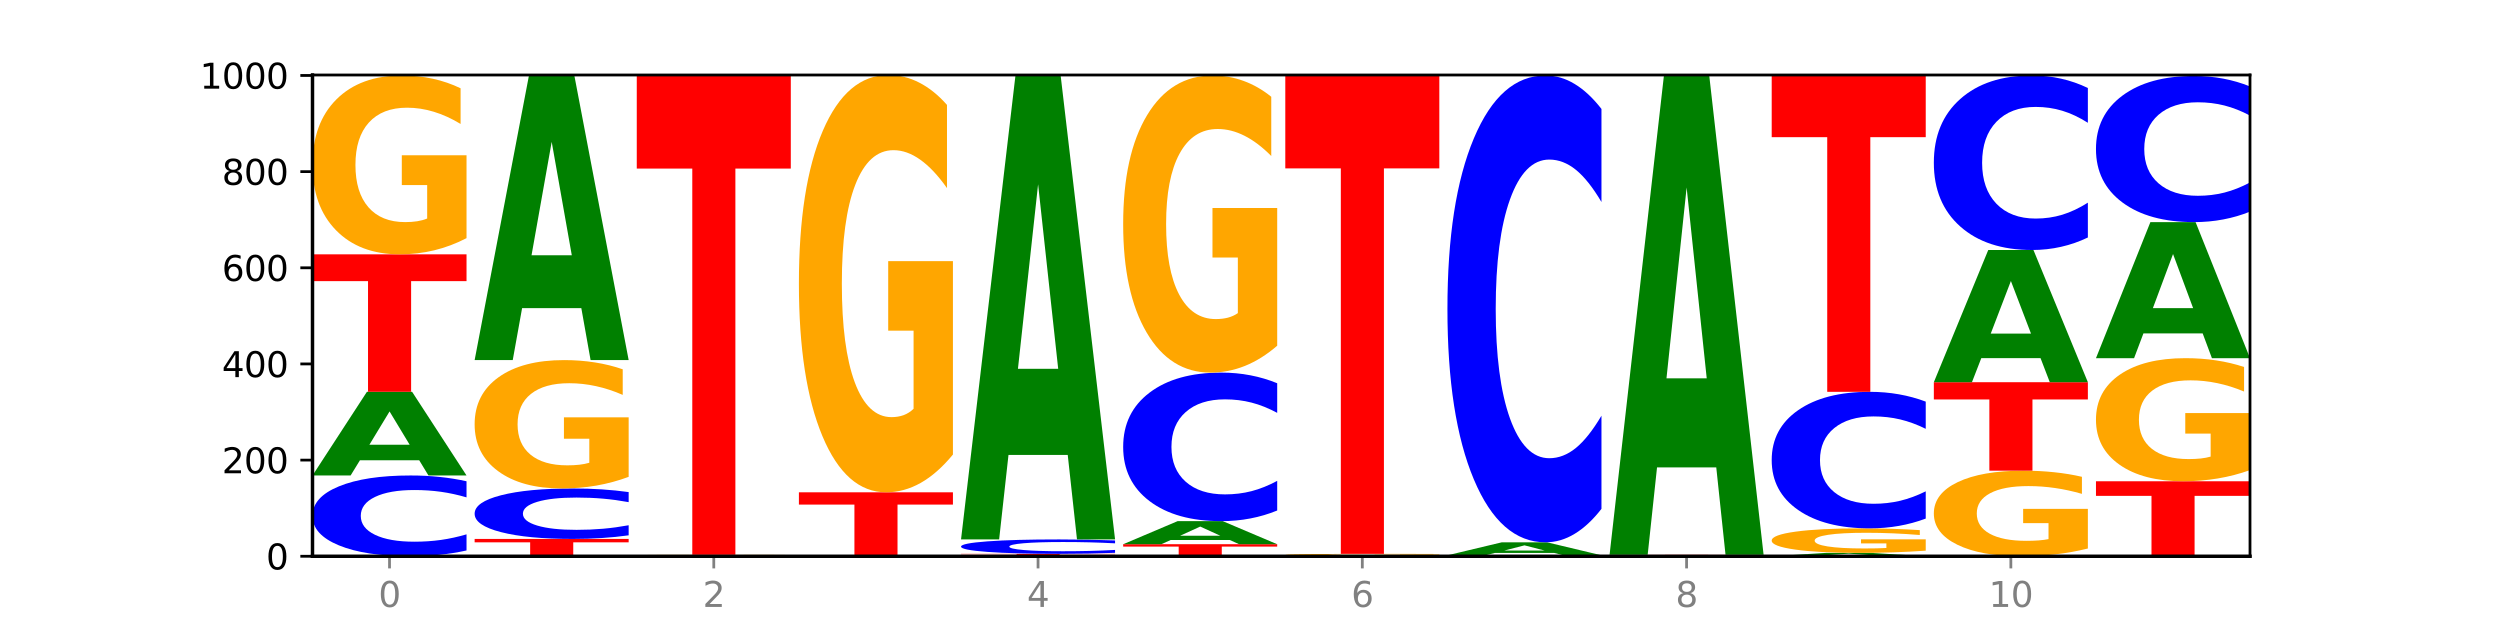 <?xml version="1.0" encoding="utf-8" standalone="no"?>
<!DOCTYPE svg PUBLIC "-//W3C//DTD SVG 1.1//EN"
  "http://www.w3.org/Graphics/SVG/1.1/DTD/svg11.dtd">
<svg xmlns:xlink="http://www.w3.org/1999/xlink" width="720pt" height="180pt" viewBox="0 0 720 180" xmlns="http://www.w3.org/2000/svg" version="1.1">
 <defs>
  <style type="text/css">*{stroke-linejoin: round; stroke-linecap: butt}</style>
 </defs>
 <g id="figure_1">
  <g id="patch_1">
   <path d="M 0 180 
L 720 180 
L 720 0 
L 0 0 
z
" style="fill: #ffffff"/>
  </g>
  <g id="axes_1">
   <g id="patch_2">
    <path d="M 90 160.2 
L 648 160.2 
L 648 21.6 
L 90 21.6 
z
" style="fill: #ffffff"/>
   </g>
   <g id="line2d_1">
    <path d="M 90 160.2 
L 648 160.2 
" clip-path="url(#pd26258dbda)" style="fill: none; stroke: #000000; stroke-width: 0.5; stroke-linecap: square"/>
   </g>
   <g id="patch_3">
    <path d="M 134.36 158.533 
Q 130.649 159.359 126.637 159.777 
Q 122.624 160.2 118.254 160.2 
Q 105.222 160.2 97.611 157.067 
Q 90 153.934 90 148.576 
Q 90 143.2 97.611 140.071 
Q 105.222 136.938 118.254 136.938 
Q 122.624 136.938 126.637 137.361 
Q 130.649 137.779 134.36 138.606 
L 134.36 143.243 
Q 130.616 142.147 126.983 141.638 
Q 123.351 141.129 119.339 141.129 
Q 112.141 141.129 108.017 143.113 
Q 103.904 145.093 103.904 148.576 
Q 103.904 152.046 108.017 154.03 
Q 112.141 156.01 119.339 156.01 
Q 123.351 156.01 126.983 155.501 
Q 130.616 154.986 134.36 153.891 
L 134.36 158.533 
z
" clip-path="url(#pd26258dbda)" style="fill: #0000ff"/>
   </g>
   <g id="patch_4">
    <path d="M 120.728 132.55 
L 103.668 132.55 
L 100.974 136.938 
L 90 136.938 
L 105.672 112.846 
L 118.687 112.846 
L 134.36 136.938 
L 123.395 136.938 
L 120.728 132.55 
z
M 106.389 128.078 
L 117.98 128.078 
L 112.194 118.495 
L 106.389 128.078 
z
" clip-path="url(#pd26258dbda)" style="fill: #008000"/>
   </g>
   <g id="patch_5">
    <path d="M 90 73.246 
L 134.36 73.246 
L 134.36 80.969 
L 118.401 80.969 
L 118.401 112.846 
L 105.99 112.846 
L 105.99 80.969 
L 90 80.969 
L 90 73.246 
z
" clip-path="url(#pd26258dbda)" style="fill: #ff0000"/>
   </g>
   <g id="patch_6">
    <path d="M 134.36 68.586 
Q 129.886 70.916 125.074 72.086 
Q 120.263 73.246 115.133 73.246 
Q 103.541 73.246 96.77 66.309 
Q 90 59.372 90 47.508 
Q 90 35.506 96.89 28.622 
Q 103.789 21.738 115.789 21.738 
Q 120.412 21.738 124.647 22.675 
Q 128.892 23.6 132.65 25.431 
L 132.65 35.698 
Q 128.773 33.347 124.935 32.187 
Q 121.098 31.016 117.24 31.016 
Q 110.102 31.016 106.235 35.294 
Q 102.367 39.56 102.367 47.508 
Q 102.367 55.382 106.096 59.68 
Q 109.824 63.968 116.684 63.968 
Q 118.553 63.968 120.153 63.723 
Q 121.754 63.468 123.026 62.936 
L 123.026 53.296 
L 115.719 53.296 
L 115.719 44.71 
L 134.36 44.71 
L 134.36 68.586 
z
" clip-path="url(#pd26258dbda)" style="fill: #ffa600"/>
   </g>
   <g id="patch_7">
    <path d="M 136.695 155.215 
L 181.054 155.215 
L 181.054 156.188 
L 165.095 156.188 
L 165.095 160.2 
L 152.685 160.2 
L 152.685 156.188 
L 136.695 156.188 
L 136.695 155.215 
z
" clip-path="url(#pd26258dbda)" style="fill: #ff0000"/>
   </g>
   <g id="patch_8">
    <path d="M 181.054 154.173 
Q 177.344 154.69 173.331 154.951 
Q 169.319 155.215 164.949 155.215 
Q 151.917 155.215 144.306 153.257 
Q 136.695 151.299 136.695 147.951 
Q 136.695 144.59 144.306 142.635 
Q 151.917 140.677 164.949 140.677 
Q 169.319 140.677 173.331 140.941 
Q 177.344 141.202 181.054 141.719 
L 181.054 144.617 
Q 177.31 143.932 173.678 143.614 
Q 170.045 143.296 166.033 143.296 
Q 158.835 143.296 154.711 144.536 
Q 150.598 145.773 150.598 147.951 
Q 150.598 150.119 154.711 151.359 
Q 158.835 152.597 166.033 152.597 
Q 170.045 152.597 173.678 152.278 
Q 177.31 151.957 181.054 151.272 
L 181.054 154.173 
z
" clip-path="url(#pd26258dbda)" style="fill: #0000ff"/>
   </g>
   <g id="patch_9">
    <path d="M 181.054 137.332 
Q 176.581 139.004 171.769 139.845 
Q 166.957 140.677 161.827 140.677 
Q 150.235 140.677 143.465 135.698 
Q 136.695 130.719 136.695 122.204 
Q 136.695 113.59 143.584 108.649 
Q 150.484 103.708 162.483 103.708 
Q 167.106 103.708 171.341 104.38 
Q 175.586 105.044 179.344 106.358 
L 179.344 113.727 
Q 175.467 112.039 171.63 111.207 
Q 167.792 110.367 163.935 110.367 
Q 156.797 110.367 152.929 113.437 
Q 149.062 116.499 149.062 122.204 
Q 149.062 127.855 152.79 130.94 
Q 156.518 134.018 163.378 134.018 
Q 165.247 134.018 166.848 133.842 
Q 168.448 133.659 169.721 133.277 
L 169.721 126.358 
L 162.414 126.358 
L 162.414 120.195 
L 181.054 120.195 
L 181.054 137.332 
z
" clip-path="url(#pd26258dbda)" style="fill: #ffa600"/>
   </g>
   <g id="patch_10">
    <path d="M 167.423 88.75 
L 150.363 88.75 
L 147.669 103.708 
L 136.695 103.708 
L 152.367 21.6 
L 165.382 21.6 
L 181.054 103.708 
L 170.089 103.708 
L 167.423 88.75 
z
M 153.083 73.511 
L 164.675 73.511 
L 158.888 40.851 
L 153.083 73.511 
z
" clip-path="url(#pd26258dbda)" style="fill: #008000"/>
   </g>
   <g id="patch_11">
    <path d="M 214.117 160.175 
L 197.057 160.175 
L 194.363 160.2 
L 183.389 160.2 
L 199.062 160.062 
L 212.077 160.062 
L 227.749 160.2 
L 216.784 160.2 
L 214.117 160.175 
z
M 199.778 160.149 
L 211.369 160.149 
L 205.583 160.094 
L 199.778 160.149 
z
" clip-path="url(#pd26258dbda)" style="fill: #008000"/>
   </g>
   <g id="patch_12">
    <path d="M 227.749 160.052 
Q 224.038 160.057 220.026 160.059 
Q 216.014 160.062 211.644 160.062 
Q 198.612 160.062 191 160.043 
Q 183.389 160.024 183.389 159.992 
Q 183.389 159.96 191 159.942 
Q 198.612 159.923 211.644 159.923 
Q 216.014 159.923 220.026 159.926 
Q 224.038 159.928 227.749 159.933 
L 227.749 159.961 
Q 224.005 159.954 220.372 159.951 
Q 216.74 159.948 212.728 159.948 
Q 205.53 159.948 201.406 159.96 
Q 197.293 159.972 197.293 159.992 
Q 197.293 160.013 201.406 160.025 
Q 205.53 160.037 212.728 160.037 
Q 216.74 160.037 220.372 160.034 
Q 224.005 160.031 227.749 160.024 
L 227.749 160.052 
z
" clip-path="url(#pd26258dbda)" style="fill: #0000ff"/>
   </g>
   <g id="patch_13">
    <path d="M 227.749 159.911 
Q 223.275 159.917 218.463 159.92 
Q 213.652 159.923 208.522 159.923 
Q 196.93 159.923 190.159 159.904 
Q 183.389 159.886 183.389 159.854 
Q 183.389 159.822 190.279 159.803 
Q 197.178 159.785 209.178 159.785 
Q 213.801 159.785 218.036 159.787 
Q 222.281 159.79 226.039 159.795 
L 226.039 159.822 
Q 222.162 159.816 218.324 159.813 
Q 214.487 159.81 210.629 159.81 
Q 203.491 159.81 199.624 159.821 
Q 195.757 159.833 195.757 159.854 
Q 195.757 159.875 199.485 159.887 
Q 203.213 159.898 210.073 159.898 
Q 211.942 159.898 213.542 159.897 
Q 215.143 159.897 216.415 159.895 
L 216.415 159.869 
L 209.108 159.869 
L 209.108 159.846 
L 227.749 159.846 
L 227.749 159.911 
z
" clip-path="url(#pd26258dbda)" style="fill: #ffa600"/>
   </g>
   <g id="patch_14">
    <path d="M 183.389 21.6 
L 227.749 21.6 
L 227.749 48.55 
L 211.79 48.55 
L 211.79 159.785 
L 199.379 159.785 
L 199.379 48.55 
L 183.389 48.55 
L 183.389 21.6 
z
" clip-path="url(#pd26258dbda)" style="fill: #ff0000"/>
   </g>
   <g id="patch_15">
    <path d="M 260.812 160.175 
L 243.752 160.175 
L 241.058 160.2 
L 230.084 160.2 
L 245.756 160.062 
L 258.771 160.062 
L 274.444 160.2 
L 263.478 160.2 
L 260.812 160.175 
z
M 246.473 160.149 
L 258.064 160.149 
L 252.277 160.094 
L 246.473 160.149 
z
" clip-path="url(#pd26258dbda)" style="fill: #008000"/>
   </g>
   <g id="patch_16">
    <path d="M 274.444 160.052 
Q 270.733 160.057 266.721 160.059 
Q 262.708 160.062 258.338 160.062 
Q 245.306 160.062 237.695 160.043 
Q 230.084 160.024 230.084 159.992 
Q 230.084 159.96 237.695 159.942 
Q 245.306 159.923 258.338 159.923 
Q 262.708 159.923 266.721 159.926 
Q 270.733 159.928 274.444 159.933 
L 274.444 159.961 
Q 270.699 159.954 267.067 159.951 
Q 263.435 159.948 259.422 159.948 
Q 252.224 159.948 248.1 159.96 
Q 243.987 159.972 243.987 159.992 
Q 243.987 160.013 248.1 160.025 
Q 252.224 160.037 259.422 160.037 
Q 263.435 160.037 267.067 160.034 
Q 270.699 160.031 274.444 160.024 
L 274.444 160.052 
z
" clip-path="url(#pd26258dbda)" style="fill: #0000ff"/>
   </g>
   <g id="patch_17">
    <path d="M 230.084 141.785 
L 274.444 141.785 
L 274.444 145.322 
L 258.484 145.322 
L 258.484 159.923 
L 246.074 159.923 
L 246.074 145.322 
L 230.084 145.322 
L 230.084 141.785 
z
" clip-path="url(#pd26258dbda)" style="fill: #ff0000"/>
   </g>
   <g id="patch_18">
    <path d="M 274.444 130.911 
Q 269.97 136.348 265.158 139.079 
Q 260.346 141.785 255.216 141.785 
Q 243.624 141.785 236.854 125.598 
Q 230.084 109.411 230.084 81.73 
Q 230.084 53.725 236.973 37.663 
Q 243.873 21.6 255.872 21.6 
Q 260.495 21.6 264.73 23.785 
Q 268.976 25.945 272.734 30.215 
L 272.734 54.172 
Q 268.856 48.686 265.019 45.98 
Q 261.181 43.249 257.324 43.249 
Q 250.186 43.249 246.318 53.229 
Q 242.451 63.184 242.451 81.73 
Q 242.451 100.101 246.179 110.131 
Q 249.907 120.136 256.767 120.136 
Q 258.636 120.136 260.237 119.565 
Q 261.837 118.969 263.11 117.728 
L 263.11 95.235 
L 255.803 95.235 
L 255.803 75.2 
L 274.444 75.2 
L 274.444 130.911 
z
" clip-path="url(#pd26258dbda)" style="fill: #ffa600"/>
   </g>
   <g id="patch_19">
    <path d="M 321.138 160.187 
Q 316.664 160.194 311.853 160.197 
Q 307.041 160.2 301.911 160.2 
Q 290.319 160.2 283.549 160.181 
Q 276.778 160.163 276.778 160.131 
Q 276.778 160.099 283.668 160.08 
Q 290.567 160.062 302.567 160.062 
Q 307.19 160.062 311.425 160.064 
Q 315.67 160.067 319.428 160.071 
L 319.428 160.099 
Q 315.551 160.093 311.713 160.09 
Q 307.876 160.086 304.018 160.086 
Q 296.88 160.086 293.013 160.098 
Q 289.146 160.109 289.146 160.131 
Q 289.146 160.152 292.874 160.164 
Q 296.602 160.175 303.462 160.175 
Q 305.331 160.175 306.931 160.174 
Q 308.532 160.174 309.805 160.172 
L 309.805 160.146 
L 302.497 160.146 
L 302.497 160.123 
L 321.138 160.123 
L 321.138 160.187 
z
" clip-path="url(#pd26258dbda)" style="fill: #ffa600"/>
   </g>
   <g id="patch_20">
    <path d="M 276.778 159.508 
L 321.138 159.508 
L 321.138 159.616 
L 305.179 159.616 
L 305.179 160.062 
L 292.768 160.062 
L 292.768 159.616 
L 276.778 159.616 
L 276.778 159.508 
z
" clip-path="url(#pd26258dbda)" style="fill: #ff0000"/>
   </g>
   <g id="patch_21">
    <path d="M 321.138 159.21 
Q 317.427 159.358 313.415 159.432 
Q 309.403 159.508 305.033 159.508 
Q 292.001 159.508 284.389 158.948 
Q 276.778 158.389 276.778 157.432 
Q 276.778 156.472 284.389 155.913 
Q 292.001 155.354 305.033 155.354 
Q 309.403 155.354 313.415 155.429 
Q 317.427 155.504 321.138 155.652 
L 321.138 156.48 
Q 317.394 156.284 313.762 156.193 
Q 310.129 156.102 306.117 156.102 
Q 298.919 156.102 294.795 156.456 
Q 290.682 156.81 290.682 157.432 
Q 290.682 158.052 294.795 158.406 
Q 298.919 158.759 306.117 158.759 
Q 310.129 158.759 313.762 158.669 
Q 317.394 158.577 321.138 158.381 
L 321.138 159.21 
z
" clip-path="url(#pd26258dbda)" style="fill: #0000ff"/>
   </g>
   <g id="patch_22">
    <path d="M 307.506 131.013 
L 290.446 131.013 
L 287.753 155.354 
L 276.778 155.354 
L 292.451 21.738 
L 305.466 21.738 
L 321.138 155.354 
L 310.173 155.354 
L 307.506 131.013 
z
M 293.167 106.215 
L 304.758 106.215 
L 298.972 53.066 
L 293.167 106.215 
z
" clip-path="url(#pd26258dbda)" style="fill: #008000"/>
   </g>
   <g id="patch_23">
    <path d="M 323.473 156.738 
L 367.833 156.738 
L 367.833 157.414 
L 351.873 157.414 
L 351.873 160.2 
L 339.463 160.2 
L 339.463 157.414 
L 323.473 157.414 
L 323.473 156.738 
z
" clip-path="url(#pd26258dbda)" style="fill: #ff0000"/>
   </g>
   <g id="patch_24">
    <path d="M 354.201 155.528 
L 337.141 155.528 
L 334.447 156.738 
L 323.473 156.738 
L 339.145 150.092 
L 352.16 150.092 
L 367.833 156.738 
L 356.867 156.738 
L 354.201 155.528 
z
M 339.862 154.294 
L 351.453 154.294 
L 345.666 151.651 
L 339.862 154.294 
z
" clip-path="url(#pd26258dbda)" style="fill: #008000"/>
   </g>
   <g id="patch_25">
    <path d="M 367.833 147.026 
Q 364.122 148.546 360.11 149.315 
Q 356.097 150.092 351.727 150.092 
Q 338.695 150.092 331.084 144.33 
Q 323.473 138.568 323.473 128.713 
Q 323.473 118.824 331.084 113.07 
Q 338.695 107.308 351.727 107.308 
Q 356.097 107.308 360.11 108.085 
Q 364.122 108.854 367.833 110.374 
L 367.833 118.903 
Q 364.088 116.888 360.456 115.951 
Q 356.824 115.014 352.811 115.014 
Q 345.614 115.014 341.489 118.664 
Q 337.376 122.306 337.376 128.713 
Q 337.376 135.094 341.489 138.744 
Q 345.614 142.386 352.811 142.386 
Q 356.824 142.386 360.456 141.449 
Q 364.088 140.503 367.833 138.488 
L 367.833 147.026 
z
" clip-path="url(#pd26258dbda)" style="fill: #0000ff"/>
   </g>
   <g id="patch_26">
    <path d="M 367.833 99.566 
Q 363.359 103.437 358.547 105.381 
Q 353.735 107.308 348.605 107.308 
Q 337.013 107.308 330.243 95.783 
Q 323.473 84.258 323.473 64.55 
Q 323.473 44.611 330.362 33.175 
Q 337.262 21.738 349.262 21.738 
Q 353.884 21.738 358.12 23.294 
Q 362.365 24.832 366.123 27.872 
L 366.123 44.929 
Q 362.245 41.023 358.408 39.096 
Q 354.57 37.152 350.713 37.152 
Q 343.575 37.152 339.708 44.258 
Q 335.84 51.346 335.84 64.55 
Q 335.84 77.63 339.568 84.771 
Q 343.297 91.894 350.156 91.894 
Q 352.025 91.894 353.626 91.488 
Q 355.227 91.064 356.499 90.18 
L 356.499 74.165 
L 349.192 74.165 
L 349.192 59.901 
L 367.833 59.901 
L 367.833 99.566 
z
" clip-path="url(#pd26258dbda)" style="fill: #ffa600"/>
   </g>
   <g id="patch_27">
    <path d="M 400.895 160.175 
L 383.835 160.175 
L 381.142 160.2 
L 370.167 160.2 
L 385.84 160.062 
L 398.855 160.062 
L 414.527 160.2 
L 403.562 160.2 
L 400.895 160.175 
z
M 386.556 160.149 
L 398.147 160.149 
L 392.361 160.094 
L 386.556 160.149 
z
" clip-path="url(#pd26258dbda)" style="fill: #008000"/>
   </g>
   <g id="patch_28">
    <path d="M 414.527 160.052 
Q 410.817 160.057 406.804 160.059 
Q 402.792 160.062 398.422 160.062 
Q 385.39 160.062 377.779 160.043 
Q 370.167 160.024 370.167 159.992 
Q 370.167 159.96 377.779 159.942 
Q 385.39 159.923 398.422 159.923 
Q 402.792 159.923 406.804 159.926 
Q 410.817 159.928 414.527 159.933 
L 414.527 159.961 
Q 410.783 159.954 407.151 159.951 
Q 403.518 159.948 399.506 159.948 
Q 392.308 159.948 388.184 159.96 
Q 384.071 159.972 384.071 159.992 
Q 384.071 160.013 388.184 160.025 
Q 392.308 160.037 399.506 160.037 
Q 403.518 160.037 407.151 160.034 
Q 410.783 160.031 414.527 160.024 
L 414.527 160.052 
z
" clip-path="url(#pd26258dbda)" style="fill: #0000ff"/>
   </g>
   <g id="patch_29">
    <path d="M 414.527 159.885 
Q 410.053 159.904 405.242 159.914 
Q 400.43 159.923 395.3 159.923 
Q 383.708 159.923 376.938 159.867 
Q 370.167 159.811 370.167 159.716 
Q 370.167 159.619 377.057 159.563 
Q 383.956 159.508 395.956 159.508 
Q 400.579 159.508 404.814 159.515 
Q 409.059 159.523 412.817 159.537 
L 412.817 159.62 
Q 408.94 159.601 405.102 159.592 
Q 401.265 159.583 397.408 159.583 
Q 390.269 159.583 386.402 159.617 
Q 382.535 159.651 382.535 159.716 
Q 382.535 159.779 386.263 159.814 
Q 389.991 159.848 396.851 159.848 
Q 398.72 159.848 400.321 159.846 
Q 401.921 159.844 403.194 159.84 
L 403.194 159.762 
L 395.887 159.762 
L 395.887 159.693 
L 414.527 159.693 
L 414.527 159.885 
z
" clip-path="url(#pd26258dbda)" style="fill: #ffa600"/>
   </g>
   <g id="patch_30">
    <path d="M 370.167 21.6 
L 414.527 21.6 
L 414.527 48.496 
L 398.568 48.496 
L 398.568 159.508 
L 386.158 159.508 
L 386.158 48.496 
L 370.167 48.496 
L 370.167 21.6 
z
" clip-path="url(#pd26258dbda)" style="fill: #ff0000"/>
   </g>
   <g id="patch_31">
    <path d="M 461.222 160.187 
Q 456.748 160.194 451.936 160.197 
Q 447.124 160.2 441.995 160.2 
Q 430.403 160.2 423.632 160.181 
Q 416.862 160.163 416.862 160.131 
Q 416.862 160.099 423.752 160.08 
Q 430.651 160.062 442.651 160.062 
Q 447.274 160.062 451.509 160.064 
Q 455.754 160.067 459.512 160.071 
L 459.512 160.099 
Q 455.635 160.093 451.797 160.09 
Q 447.96 160.086 444.102 160.086 
Q 436.964 160.086 433.097 160.098 
Q 429.229 160.109 429.229 160.131 
Q 429.229 160.152 432.958 160.164 
Q 436.686 160.175 443.545 160.175 
Q 445.414 160.175 447.015 160.174 
Q 448.616 160.174 449.888 160.172 
L 449.888 160.146 
L 442.581 160.146 
L 442.581 160.123 
L 461.222 160.123 
L 461.222 160.187 
z
" clip-path="url(#pd26258dbda)" style="fill: #ffa600"/>
   </g>
   <g id="patch_32">
    <path d="M 416.862 159.923 
L 461.222 159.923 
L 461.222 159.95 
L 445.263 159.95 
L 445.263 160.062 
L 432.852 160.062 
L 432.852 159.95 
L 416.862 159.95 
L 416.862 159.923 
z
" clip-path="url(#pd26258dbda)" style="fill: #ff0000"/>
   </g>
   <g id="patch_33">
    <path d="M 447.59 159.242 
L 430.53 159.242 
L 427.836 159.923 
L 416.862 159.923 
L 432.534 156.185 
L 445.549 156.185 
L 461.222 159.923 
L 450.257 159.923 
L 447.59 159.242 
z
M 433.251 158.548 
L 444.842 158.548 
L 439.055 157.061 
L 433.251 158.548 
z
" clip-path="url(#pd26258dbda)" style="fill: #008000"/>
   </g>
   <g id="patch_34">
    <path d="M 461.222 146.548 
Q 457.511 151.324 453.499 153.741 
Q 449.486 156.185 445.116 156.185 
Q 432.084 156.185 424.473 138.077 
Q 416.862 119.969 416.862 89.003 
Q 416.862 57.926 424.473 39.846 
Q 432.084 21.738 445.116 21.738 
Q 449.486 21.738 453.499 24.182 
Q 457.511 26.599 461.222 31.375 
L 461.222 58.176 
Q 457.478 51.844 453.845 48.9 
Q 450.213 45.956 446.2 45.956 
Q 439.003 45.956 434.879 57.426 
Q 430.766 68.868 430.766 89.003 
Q 430.766 109.055 434.879 120.525 
Q 439.003 131.967 446.2 131.967 
Q 450.213 131.967 453.845 129.023 
Q 457.478 126.052 461.222 119.719 
L 461.222 146.548 
z
" clip-path="url(#pd26258dbda)" style="fill: #0000ff"/>
   </g>
   <g id="patch_35">
    <path d="M 507.916 160.19 
Q 504.206 160.195 500.193 160.197 
Q 496.181 160.2 491.811 160.2 
Q 478.779 160.2 471.168 160.181 
Q 463.556 160.163 463.556 160.131 
Q 463.556 160.099 471.168 160.08 
Q 478.779 160.062 491.811 160.062 
Q 496.181 160.062 500.193 160.064 
Q 504.206 160.067 507.916 160.071 
L 507.916 160.099 
Q 504.172 160.093 500.54 160.09 
Q 496.907 160.086 492.895 160.086 
Q 485.697 160.086 481.573 160.098 
Q 477.46 160.11 477.46 160.131 
Q 477.46 160.151 481.573 160.163 
Q 485.697 160.175 492.895 160.175 
Q 496.907 160.175 500.54 160.172 
Q 504.172 160.169 507.916 160.162 
L 507.916 160.19 
z
" clip-path="url(#pd26258dbda)" style="fill: #0000ff"/>
   </g>
   <g id="patch_36">
    <path d="M 507.916 160.049 
Q 503.443 160.055 498.631 160.058 
Q 493.819 160.062 488.689 160.062 
Q 477.097 160.062 470.327 160.043 
Q 463.556 160.024 463.556 159.992 
Q 463.556 159.96 470.446 159.942 
Q 477.346 159.923 489.345 159.923 
Q 493.968 159.923 498.203 159.926 
Q 502.448 159.928 506.206 159.933 
L 506.206 159.961 
Q 502.329 159.954 498.492 159.951 
Q 494.654 159.948 490.797 159.948 
Q 483.659 159.948 479.791 159.96 
Q 475.924 159.971 475.924 159.992 
Q 475.924 160.014 479.652 160.025 
Q 483.38 160.037 490.24 160.037 
Q 492.109 160.037 493.71 160.036 
Q 495.31 160.035 496.583 160.034 
L 496.583 160.008 
L 489.276 160.008 
L 489.276 159.985 
L 507.916 159.985 
L 507.916 160.049 
z
" clip-path="url(#pd26258dbda)" style="fill: #ffa600"/>
   </g>
   <g id="patch_37">
    <path d="M 463.556 159.785 
L 507.916 159.785 
L 507.916 159.812 
L 491.957 159.812 
L 491.957 159.923 
L 479.547 159.923 
L 479.547 159.812 
L 463.556 159.812 
L 463.556 159.785 
z
" clip-path="url(#pd26258dbda)" style="fill: #ff0000"/>
   </g>
   <g id="patch_38">
    <path d="M 494.285 134.612 
L 477.225 134.612 
L 474.531 159.785 
L 463.556 159.785 
L 479.229 21.6 
L 492.244 21.6 
L 507.916 159.785 
L 496.951 159.785 
L 494.285 134.612 
z
M 479.945 108.965 
L 491.536 108.965 
L 485.75 53.999 
L 479.945 108.965 
z
" clip-path="url(#pd26258dbda)" style="fill: #008000"/>
   </g>
   <g id="patch_39">
    <path d="M 540.979 160.023 
L 523.919 160.023 
L 521.225 160.2 
L 510.251 160.2 
L 525.923 159.231 
L 538.938 159.231 
L 554.611 160.2 
L 543.646 160.2 
L 540.979 160.023 
z
M 526.64 159.844 
L 538.231 159.844 
L 532.445 159.458 
L 526.64 159.844 
z
" clip-path="url(#pd26258dbda)" style="fill: #008000"/>
   </g>
   <g id="patch_40">
    <path d="M 554.611 158.592 
Q 550.137 158.911 545.325 159.072 
Q 540.514 159.231 535.384 159.231 
Q 523.792 159.231 517.021 158.28 
Q 510.251 157.329 510.251 155.702 
Q 510.251 154.057 517.141 153.113 
Q 524.04 152.169 536.04 152.169 
Q 540.663 152.169 544.898 152.298 
Q 549.143 152.425 552.901 152.675 
L 552.901 154.083 
Q 549.024 153.761 545.186 153.602 
Q 541.349 153.441 537.491 153.441 
Q 530.353 153.441 526.486 154.028 
Q 522.619 154.613 522.619 155.702 
Q 522.619 156.782 526.347 157.371 
Q 530.075 157.959 536.935 157.959 
Q 538.804 157.959 540.404 157.925 
Q 542.005 157.89 543.277 157.817 
L 543.277 156.496 
L 535.97 156.496 
L 535.97 155.319 
L 554.611 155.319 
L 554.611 158.592 
z
" clip-path="url(#pd26258dbda)" style="fill: #ffa600"/>
   </g>
   <g id="patch_41">
    <path d="M 554.611 149.351 
Q 550.9 150.748 546.888 151.454 
Q 542.875 152.169 538.505 152.169 
Q 525.474 152.169 517.862 146.873 
Q 510.251 141.577 510.251 132.52 
Q 510.251 123.43 517.862 118.142 
Q 525.474 112.846 538.505 112.846 
Q 542.875 112.846 546.888 113.561 
Q 550.9 114.268 554.611 115.665 
L 554.611 123.503 
Q 550.867 121.651 547.234 120.79 
Q 543.602 119.929 539.59 119.929 
Q 532.392 119.929 528.268 123.284 
Q 524.155 126.631 524.155 132.52 
Q 524.155 138.385 528.268 141.739 
Q 532.392 145.086 539.59 145.086 
Q 543.602 145.086 547.234 144.225 
Q 550.867 143.356 554.611 141.504 
L 554.611 149.351 
z
" clip-path="url(#pd26258dbda)" style="fill: #0000ff"/>
   </g>
   <g id="patch_42">
    <path d="M 510.251 21.738 
L 554.611 21.738 
L 554.611 39.507 
L 538.652 39.507 
L 538.652 112.846 
L 526.241 112.846 
L 526.241 39.507 
L 510.251 39.507 
L 510.251 21.738 
z
" clip-path="url(#pd26258dbda)" style="fill: #ff0000"/>
   </g>
   <g id="patch_43">
    <path d="M 601.305 157.97 
Q 596.832 159.085 592.02 159.645 
Q 587.208 160.2 582.078 160.2 
Q 570.486 160.2 563.716 156.881 
Q 556.946 153.561 556.946 147.885 
Q 556.946 142.142 563.835 138.848 
Q 570.735 135.554 582.734 135.554 
Q 587.357 135.554 591.592 136.002 
Q 595.838 136.445 599.595 137.32 
L 599.595 142.233 
Q 595.718 141.108 591.881 140.553 
Q 588.043 139.993 584.186 139.993 
Q 577.048 139.993 573.18 142.04 
Q 569.313 144.081 569.313 147.885 
Q 569.313 151.652 573.041 153.709 
Q 576.769 155.761 583.629 155.761 
Q 585.498 155.761 587.099 155.643 
Q 588.699 155.521 589.972 155.267 
L 589.972 150.654 
L 582.665 150.654 
L 582.665 146.546 
L 601.305 146.546 
L 601.305 157.97 
z
" clip-path="url(#pd26258dbda)" style="fill: #ffa600"/>
   </g>
   <g id="patch_44">
    <path d="M 556.946 110.077 
L 601.305 110.077 
L 601.305 115.046 
L 585.346 115.046 
L 585.346 135.554 
L 572.936 135.554 
L 572.936 115.046 
L 556.946 115.046 
L 556.946 110.077 
z
" clip-path="url(#pd26258dbda)" style="fill: #ff0000"/>
   </g>
   <g id="patch_45">
    <path d="M 587.674 103.14 
L 570.614 103.14 
L 567.92 110.077 
L 556.946 110.077 
L 572.618 72 
L 585.633 72 
L 601.305 110.077 
L 590.34 110.077 
L 587.674 103.14 
z
M 573.335 96.073 
L 584.926 96.073 
L 579.139 80.928 
L 573.335 96.073 
z
" clip-path="url(#pd26258dbda)" style="fill: #008000"/>
   </g>
   <g id="patch_46">
    <path d="M 601.305 68.397 
Q 597.595 70.183 593.582 71.086 
Q 589.57 72 585.2 72 
Q 572.168 72 564.557 65.231 
Q 556.946 58.461 556.946 46.885 
Q 556.946 35.267 564.557 28.508 
Q 572.168 21.738 585.2 21.738 
Q 589.57 21.738 593.582 22.652 
Q 597.595 23.555 601.305 25.341 
L 601.305 35.36 
Q 597.561 32.993 593.929 31.893 
Q 590.297 30.792 586.284 30.792 
Q 579.086 30.792 574.962 35.08 
Q 570.849 39.358 570.849 46.885 
Q 570.849 54.381 574.962 58.669 
Q 579.086 62.946 586.284 62.946 
Q 590.297 62.946 593.929 61.846 
Q 597.561 60.735 601.305 58.368 
L 601.305 68.397 
z
" clip-path="url(#pd26258dbda)" style="fill: #0000ff"/>
   </g>
   <g id="patch_47">
    <path d="M 603.64 138.6 
L 648 138.6 
L 648 142.813 
L 632.041 142.813 
L 632.041 160.2 
L 619.63 160.2 
L 619.63 142.813 
L 603.64 142.813 
L 603.64 138.6 
z
" clip-path="url(#pd26258dbda)" style="fill: #ff0000"/>
   </g>
   <g id="patch_48">
    <path d="M 648 135.393 
Q 643.526 136.996 638.714 137.802 
Q 633.903 138.6 628.773 138.6 
Q 617.181 138.6 610.41 133.826 
Q 603.64 129.052 603.64 120.888 
Q 603.64 112.629 610.53 107.891 
Q 617.429 103.154 629.429 103.154 
Q 634.052 103.154 638.287 103.798 
Q 642.532 104.435 646.29 105.695 
L 646.29 112.76 
Q 642.413 111.142 638.575 110.344 
Q 634.738 109.539 630.88 109.539 
Q 623.742 109.539 619.875 112.482 
Q 616.008 115.418 616.008 120.888 
Q 616.008 126.306 619.736 129.264 
Q 623.464 132.215 630.324 132.215 
Q 632.193 132.215 633.793 132.047 
Q 635.394 131.871 636.666 131.505 
L 636.666 124.871 
L 629.359 124.871 
L 629.359 118.962 
L 648 118.962 
L 648 135.393 
z
" clip-path="url(#pd26258dbda)" style="fill: #ffa600"/>
   </g>
   <g id="patch_49">
    <path d="M 634.368 96.016 
L 617.308 96.016 
L 614.614 103.154 
L 603.64 103.154 
L 619.313 63.969 
L 632.328 63.969 
L 648 103.154 
L 637.035 103.154 
L 634.368 96.016 
z
M 620.029 88.743 
L 631.62 88.743 
L 625.834 73.157 
L 620.029 88.743 
z
" clip-path="url(#pd26258dbda)" style="fill: #008000"/>
   </g>
   <g id="patch_50">
    <path d="M 648 60.952 
Q 644.289 62.448 640.277 63.204 
Q 636.265 63.969 631.895 63.969 
Q 618.863 63.969 611.251 58.3 
Q 603.64 52.631 603.64 42.936 
Q 603.64 33.206 611.251 27.546 
Q 618.863 21.877 631.895 21.877 
Q 636.265 21.877 640.277 22.642 
Q 644.289 23.399 648 24.894 
L 648 33.285 
Q 644.256 31.302 640.623 30.381 
Q 636.991 29.459 632.979 29.459 
Q 625.781 29.459 621.657 33.05 
Q 617.544 36.632 617.544 42.936 
Q 617.544 49.214 621.657 52.805 
Q 625.781 56.387 632.979 56.387 
Q 636.991 56.387 640.623 55.466 
Q 644.256 54.535 648 52.553 
L 648 60.952 
z
" clip-path="url(#pd26258dbda)" style="fill: #0000ff"/>
   </g>
   <g id="matplotlib.axis_1">
    <g id="xtick_1">
     <g id="line2d_2">
      <defs>
       <path id="mb39b34b924" d="M 0 0 
L 0 3.5 
" style="stroke: #808080; stroke-width: 0.8"/>
      </defs>
      <g>
       <use xlink:href="#mb39b34b924" x="112.18" y="160.2" style="fill: #808080; stroke: #808080; stroke-width: 0.8"/>
      </g>
     </g>
     <g id="text_1">
      <!-- 0 -->
      <g style="fill: #808080" transform="translate(108.999 174.798) scale(0.1 -0.1)">
       <defs>
        <path id="DejaVuSans-30" d="M 2034 4250 
Q 1547 4250 1301 3770 
Q 1056 3291 1056 2328 
Q 1056 1369 1301 889 
Q 1547 409 2034 409 
Q 2525 409 2770 889 
Q 3016 1369 3016 2328 
Q 3016 3291 2770 3770 
Q 2525 4250 2034 4250 
z
M 2034 4750 
Q 2819 4750 3233 4129 
Q 3647 3509 3647 2328 
Q 3647 1150 3233 529 
Q 2819 -91 2034 -91 
Q 1250 -91 836 529 
Q 422 1150 422 2328 
Q 422 3509 836 4129 
Q 1250 4750 2034 4750 
z
" transform="scale(0.016)"/>
       </defs>
       <use xlink:href="#DejaVuSans-30"/>
      </g>
     </g>
    </g>
    <g id="xtick_2">
     <g id="line2d_3">
      <g>
       <use xlink:href="#mb39b34b924" x="205.569" y="160.2" style="fill: #808080; stroke: #808080; stroke-width: 0.8"/>
      </g>
     </g>
     <g id="text_2">
      <!-- 2 -->
      <g style="fill: #808080" transform="translate(202.388 174.798) scale(0.1 -0.1)">
       <defs>
        <path id="DejaVuSans-32" d="M 1228 531 
L 3431 531 
L 3431 0 
L 469 0 
L 469 531 
Q 828 903 1448 1529 
Q 2069 2156 2228 2338 
Q 2531 2678 2651 2914 
Q 2772 3150 2772 3378 
Q 2772 3750 2511 3984 
Q 2250 4219 1831 4219 
Q 1534 4219 1204 4116 
Q 875 4013 500 3803 
L 500 4441 
Q 881 4594 1212 4672 
Q 1544 4750 1819 4750 
Q 2544 4750 2975 4387 
Q 3406 4025 3406 3419 
Q 3406 3131 3298 2873 
Q 3191 2616 2906 2266 
Q 2828 2175 2409 1742 
Q 1991 1309 1228 531 
z
" transform="scale(0.016)"/>
       </defs>
       <use xlink:href="#DejaVuSans-32"/>
      </g>
     </g>
    </g>
    <g id="xtick_3">
     <g id="line2d_4">
      <g>
       <use xlink:href="#mb39b34b924" x="298.958" y="160.2" style="fill: #808080; stroke: #808080; stroke-width: 0.8"/>
      </g>
     </g>
     <g id="text_3">
      <!-- 4 -->
      <g style="fill: #808080" transform="translate(295.777 174.798) scale(0.1 -0.1)">
       <defs>
        <path id="DejaVuSans-34" d="M 2419 4116 
L 825 1625 
L 2419 1625 
L 2419 4116 
z
M 2253 4666 
L 3047 4666 
L 3047 1625 
L 3713 1625 
L 3713 1100 
L 3047 1100 
L 3047 0 
L 2419 0 
L 2419 1100 
L 313 1100 
L 313 1709 
L 2253 4666 
z
" transform="scale(0.016)"/>
       </defs>
       <use xlink:href="#DejaVuSans-34"/>
      </g>
     </g>
    </g>
    <g id="xtick_4">
     <g id="line2d_5">
      <g>
       <use xlink:href="#mb39b34b924" x="392.347" y="160.2" style="fill: #808080; stroke: #808080; stroke-width: 0.8"/>
      </g>
     </g>
     <g id="text_4">
      <!-- 6 -->
      <g style="fill: #808080" transform="translate(389.166 174.798) scale(0.1 -0.1)">
       <defs>
        <path id="DejaVuSans-36" d="M 2113 2584 
Q 1688 2584 1439 2293 
Q 1191 2003 1191 1497 
Q 1191 994 1439 701 
Q 1688 409 2113 409 
Q 2538 409 2786 701 
Q 3034 994 3034 1497 
Q 3034 2003 2786 2293 
Q 2538 2584 2113 2584 
z
M 3366 4563 
L 3366 3988 
Q 3128 4100 2886 4159 
Q 2644 4219 2406 4219 
Q 1781 4219 1451 3797 
Q 1122 3375 1075 2522 
Q 1259 2794 1537 2939 
Q 1816 3084 2150 3084 
Q 2853 3084 3261 2657 
Q 3669 2231 3669 1497 
Q 3669 778 3244 343 
Q 2819 -91 2113 -91 
Q 1303 -91 875 529 
Q 447 1150 447 2328 
Q 447 3434 972 4092 
Q 1497 4750 2381 4750 
Q 2619 4750 2861 4703 
Q 3103 4656 3366 4563 
z
" transform="scale(0.016)"/>
       </defs>
       <use xlink:href="#DejaVuSans-36"/>
      </g>
     </g>
    </g>
    <g id="xtick_5">
     <g id="line2d_6">
      <g>
       <use xlink:href="#mb39b34b924" x="485.736" y="160.2" style="fill: #808080; stroke: #808080; stroke-width: 0.8"/>
      </g>
     </g>
     <g id="text_5">
      <!-- 8 -->
      <g style="fill: #808080" transform="translate(482.555 174.798) scale(0.1 -0.1)">
       <defs>
        <path id="DejaVuSans-38" d="M 2034 2216 
Q 1584 2216 1326 1975 
Q 1069 1734 1069 1313 
Q 1069 891 1326 650 
Q 1584 409 2034 409 
Q 2484 409 2743 651 
Q 3003 894 3003 1313 
Q 3003 1734 2745 1975 
Q 2488 2216 2034 2216 
z
M 1403 2484 
Q 997 2584 770 2862 
Q 544 3141 544 3541 
Q 544 4100 942 4425 
Q 1341 4750 2034 4750 
Q 2731 4750 3128 4425 
Q 3525 4100 3525 3541 
Q 3525 3141 3298 2862 
Q 3072 2584 2669 2484 
Q 3125 2378 3379 2068 
Q 3634 1759 3634 1313 
Q 3634 634 3220 271 
Q 2806 -91 2034 -91 
Q 1263 -91 848 271 
Q 434 634 434 1313 
Q 434 1759 690 2068 
Q 947 2378 1403 2484 
z
M 1172 3481 
Q 1172 3119 1398 2916 
Q 1625 2713 2034 2713 
Q 2441 2713 2670 2916 
Q 2900 3119 2900 3481 
Q 2900 3844 2670 4047 
Q 2441 4250 2034 4250 
Q 1625 4250 1398 4047 
Q 1172 3844 1172 3481 
z
" transform="scale(0.016)"/>
       </defs>
       <use xlink:href="#DejaVuSans-38"/>
      </g>
     </g>
    </g>
    <g id="xtick_6">
     <g id="line2d_7">
      <g>
       <use xlink:href="#mb39b34b924" x="579.126" y="160.2" style="fill: #808080; stroke: #808080; stroke-width: 0.8"/>
      </g>
     </g>
     <g id="text_6">
      <!-- 10 -->
      <g style="fill: #808080" transform="translate(572.763 174.798) scale(0.1 -0.1)">
       <defs>
        <path id="DejaVuSans-31" d="M 794 531 
L 1825 531 
L 1825 4091 
L 703 3866 
L 703 4441 
L 1819 4666 
L 2450 4666 
L 2450 531 
L 3481 531 
L 3481 0 
L 794 0 
L 794 531 
z
" transform="scale(0.016)"/>
       </defs>
       <use xlink:href="#DejaVuSans-31"/>
       <use xlink:href="#DejaVuSans-30" x="63.623"/>
      </g>
     </g>
    </g>
   </g>
   <g id="matplotlib.axis_2">
    <g id="ytick_1">
     <g id="line2d_8">
      <defs>
       <path id="m0572b0b471" d="M 0 0 
L -3.5 0 
" style="stroke: #000000; stroke-width: 0.8"/>
      </defs>
      <g>
       <use xlink:href="#m0572b0b471" x="90" y="160.2" style="stroke: #000000; stroke-width: 0.8"/>
      </g>
     </g>
     <g id="text_7">
      <!-- 0 -->
      <g transform="translate(76.638 163.999) scale(0.1 -0.1)">
       <use xlink:href="#DejaVuSans-30"/>
      </g>
     </g>
    </g>
    <g id="ytick_2">
     <g id="line2d_9">
      <g>
       <use xlink:href="#m0572b0b471" x="90" y="132.508" style="stroke: #000000; stroke-width: 0.8"/>
      </g>
     </g>
     <g id="text_8">
      <!-- 200 -->
      <g transform="translate(63.913 136.307) scale(0.1 -0.1)">
       <use xlink:href="#DejaVuSans-32"/>
       <use xlink:href="#DejaVuSans-30" x="63.623"/>
       <use xlink:href="#DejaVuSans-30" x="127.246"/>
      </g>
     </g>
    </g>
    <g id="ytick_3">
     <g id="line2d_10">
      <g>
       <use xlink:href="#m0572b0b471" x="90" y="104.815" style="stroke: #000000; stroke-width: 0.8"/>
      </g>
     </g>
     <g id="text_9">
      <!-- 400 -->
      <g transform="translate(63.913 108.615) scale(0.1 -0.1)">
       <use xlink:href="#DejaVuSans-34"/>
       <use xlink:href="#DejaVuSans-30" x="63.623"/>
       <use xlink:href="#DejaVuSans-30" x="127.246"/>
      </g>
     </g>
    </g>
    <g id="ytick_4">
     <g id="line2d_11">
      <g>
       <use xlink:href="#m0572b0b471" x="90" y="77.123" style="stroke: #000000; stroke-width: 0.8"/>
      </g>
     </g>
     <g id="text_10">
      <!-- 600 -->
      <g transform="translate(63.913 80.922) scale(0.1 -0.1)">
       <use xlink:href="#DejaVuSans-36"/>
       <use xlink:href="#DejaVuSans-30" x="63.623"/>
       <use xlink:href="#DejaVuSans-30" x="127.246"/>
      </g>
     </g>
    </g>
    <g id="ytick_5">
     <g id="line2d_12">
      <g>
       <use xlink:href="#m0572b0b471" x="90" y="49.431" style="stroke: #000000; stroke-width: 0.8"/>
      </g>
     </g>
     <g id="text_11">
      <!-- 800 -->
      <g transform="translate(63.913 53.23) scale(0.1 -0.1)">
       <use xlink:href="#DejaVuSans-38"/>
       <use xlink:href="#DejaVuSans-30" x="63.623"/>
       <use xlink:href="#DejaVuSans-30" x="127.246"/>
      </g>
     </g>
    </g>
    <g id="ytick_6">
     <g id="line2d_13">
      <g>
       <use xlink:href="#m0572b0b471" x="90" y="21.738" style="stroke: #000000; stroke-width: 0.8"/>
      </g>
     </g>
     <g id="text_12">
      <!-- 1000 -->
      <g transform="translate(57.55 25.538) scale(0.1 -0.1)">
       <use xlink:href="#DejaVuSans-31"/>
       <use xlink:href="#DejaVuSans-30" x="63.623"/>
       <use xlink:href="#DejaVuSans-30" x="127.246"/>
       <use xlink:href="#DejaVuSans-30" x="190.869"/>
      </g>
     </g>
    </g>
   </g>
   <g id="patch_51">
    <path d="M 90 160.2 
L 90 21.6 
" style="fill: none; stroke: #000000; stroke-linejoin: miter; stroke-linecap: square"/>
   </g>
   <g id="patch_52">
    <path d="M 648 160.2 
L 648 21.6 
" style="fill: none; stroke: #000000; stroke-width: 0.8; stroke-linejoin: miter; stroke-linecap: square"/>
   </g>
   <g id="patch_53">
    <path d="M 90 160.2 
L 648 160.2 
" style="fill: none; stroke: #000000; stroke-linejoin: miter; stroke-linecap: square"/>
   </g>
   <g id="patch_54">
    <path d="M 90 21.6 
L 648 21.6 
" style="fill: none; stroke: #000000; stroke-width: 0.8; stroke-linejoin: miter; stroke-linecap: square"/>
   </g>
  </g>
 </g>
 <defs>
  <clipPath id="pd26258dbda">
   <rect x="90" y="21.6" width="558" height="138.6"/>
  </clipPath>
 </defs>
</svg>
